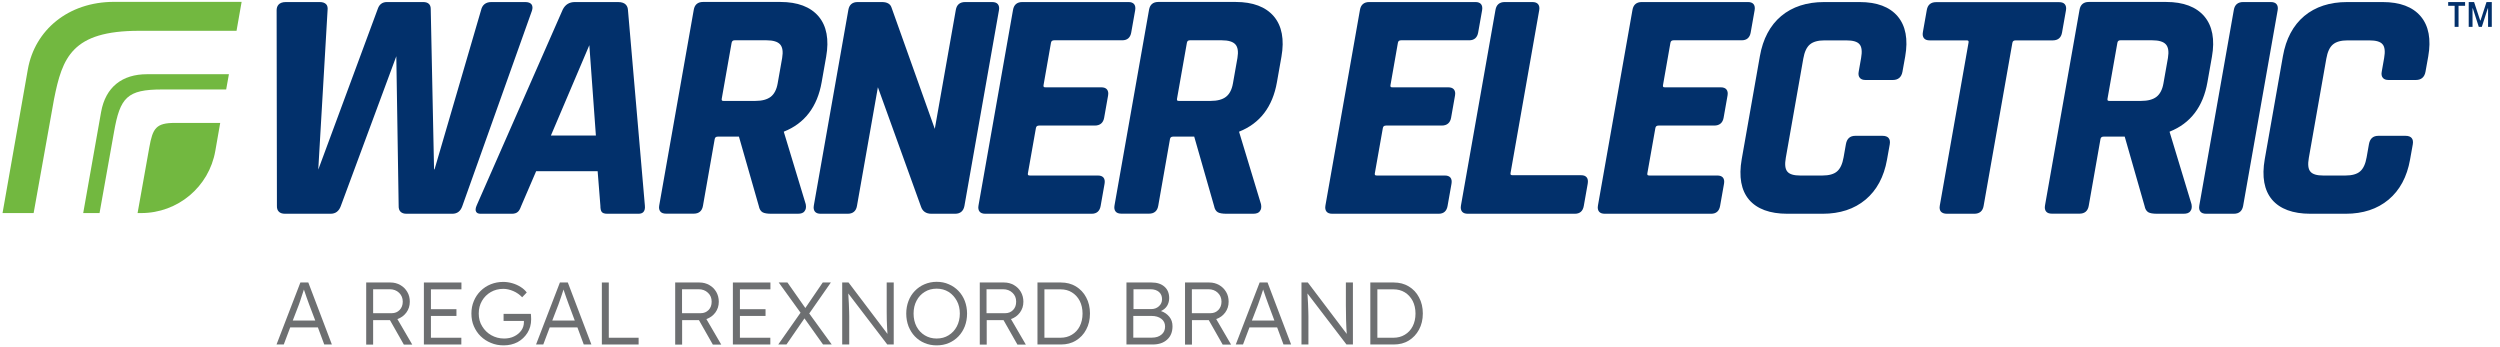 <svg xmlns="http://www.w3.org/2000/svg" xmlns:xlink="http://www.w3.org/1999/xlink" id="Layer_1" x="0px" y="0px" viewBox="0 0 255.67 35.48" style="enable-background:new 0 0 255.67 35.48;" xml:space="preserve"><style type="text/css">	.st0{fill:#72B840;}	.st1{fill:#6D6F71;}	.st2{fill:#02306B;}</style><g>	<g>		<g>			<g>				<path class="st0" d="M23.13,9.15l0.28-1.56h-8.38c-2.51,0-4.23,1.29-4.69,3.86L8.51,21.79h1.67l1.48-8.29     c0.62-3.54,1.34-4.35,4.92-4.35H23.13z"></path>			</g>			<g>				<path class="st0" d="M17.89,12.57c-1.93,0-2.27,0.54-2.62,2.5l-1.2,6.72h0.37c3.74,0,6.94-2.68,7.58-6.36l0.5-2.86H17.89z"></path>			</g>			<g>				<path class="st0" d="M5.52,10.17c0.85-4.3,1.84-7.02,8.71-7.02h9.96l0.52-2.96H11.67c-4.72,0-8.11,2.91-8.82,6.89L0.26,21.79     h3.18L5.52,10.17z"></path>			</g>		</g>		<g>			<g>				<path class="st1" d="M28.28,35.23l2.44-6.34h0.81l2.41,6.34h-0.78l-0.65-1.75h-2.83l-0.66,1.75H28.28z M30.56,31.17l-0.62,1.61     h2.3l-0.63-1.66c-0.07-0.19-0.16-0.43-0.26-0.72c-0.1-0.29-0.19-0.55-0.27-0.79c-0.09,0.26-0.17,0.52-0.26,0.79     C30.74,30.67,30.65,30.92,30.56,31.17"></path>			</g>			<g>				<path class="st1" d="M37.45,35.23v-6.34h2.49c0.37,0,0.7,0.09,1,0.26c0.3,0.17,0.54,0.41,0.71,0.7c0.18,0.3,0.26,0.63,0.26,1.01     c0,0.42-0.12,0.78-0.35,1.1c-0.24,0.32-0.54,0.54-0.92,0.67l1.52,2.61h-0.86l-1.42-2.5h-1.72v2.5H37.45z M38.17,32.03h1.89     c0.33,0,0.6-0.11,0.81-0.33c0.21-0.22,0.32-0.5,0.32-0.85c0-0.37-0.13-0.67-0.38-0.91c-0.25-0.24-0.57-0.36-0.96-0.36h-1.69     V32.03z"></path>			</g>			<g>				<polygon class="st1" points="43.35,35.23 43.35,28.89 47.19,28.89 47.19,29.59 44.07,29.59 44.07,31.62 46.68,31.62      46.68,32.31 44.07,32.31 44.07,34.54 47.18,34.54 47.18,35.23     "></polygon>			</g>			<g>				<path class="st1" d="M51.51,35.32c-0.47,0-0.9-0.08-1.3-0.25c-0.4-0.16-0.75-0.39-1.05-0.68c-0.3-0.29-0.53-0.64-0.7-1.03     c-0.17-0.39-0.25-0.82-0.25-1.3c0-0.46,0.08-0.88,0.25-1.28c0.16-0.39,0.39-0.73,0.69-1.03c0.3-0.29,0.64-0.52,1.04-0.68     c0.4-0.16,0.82-0.24,1.28-0.24c0.32,0,0.63,0.05,0.94,0.14c0.31,0.09,0.59,0.22,0.84,0.38c0.26,0.16,0.46,0.35,0.62,0.56     l-0.47,0.49c-0.26-0.27-0.55-0.48-0.9-0.63s-0.69-0.23-1.02-0.23c-0.48,0-0.91,0.11-1.29,0.33c-0.38,0.22-0.68,0.52-0.9,0.9     c-0.22,0.38-0.33,0.81-0.33,1.3c0,0.48,0.11,0.92,0.35,1.3c0.23,0.38,0.54,0.69,0.93,0.91c0.39,0.22,0.83,0.34,1.31,0.34     c0.38,0,0.73-0.07,1.03-0.22c0.31-0.15,0.55-0.35,0.73-0.6c0.18-0.25,0.27-0.54,0.27-0.85v-0.13H51.5V32.1h2.79     c0.01,0.08,0.01,0.17,0.02,0.27c0.01,0.1,0.01,0.19,0.01,0.28c0,0.53-0.13,0.99-0.38,1.39c-0.25,0.4-0.59,0.72-1.01,0.95     C52.51,35.21,52.03,35.32,51.51,35.32"></path>			</g>			<g>				<path class="st1" d="M54.82,35.23l2.44-6.34h0.81l2.41,6.34H59.7l-0.65-1.75h-2.83l-0.66,1.75H54.82z M57.1,31.17l-0.62,1.61     h2.3l-0.62-1.66c-0.07-0.19-0.16-0.43-0.26-0.72c-0.1-0.29-0.19-0.55-0.27-0.79c-0.09,0.26-0.17,0.52-0.26,0.79     C57.28,30.67,57.19,30.92,57.1,31.17"></path>			</g>			<g>				<polygon class="st1" points="61.55,35.23 61.55,28.89 62.26,28.89 62.26,34.54 65.31,34.54 65.31,35.23     "></polygon>			</g>			<g>				<path class="st1" d="M69.05,35.23v-6.34h2.49c0.37,0,0.7,0.09,1,0.26c0.3,0.17,0.54,0.41,0.71,0.7c0.17,0.3,0.26,0.63,0.26,1.01     c0,0.42-0.12,0.78-0.35,1.1c-0.24,0.32-0.54,0.54-0.92,0.67l1.52,2.61h-0.86l-1.42-2.5h-1.72v2.5H69.05z M69.77,32.03h1.89     c0.33,0,0.59-0.11,0.81-0.33c0.21-0.22,0.31-0.5,0.31-0.85c0-0.37-0.12-0.67-0.38-0.91c-0.25-0.24-0.57-0.36-0.96-0.36h-1.69     V32.03z"></path>			</g>			<g>				<polygon class="st1" points="74.95,35.23 74.95,28.89 78.79,28.89 78.79,29.59 75.67,29.59 75.67,31.62 78.29,31.62      78.29,32.31 75.67,32.31 75.67,34.54 78.78,34.54 78.78,35.23     "></polygon>			</g>			<g>				<polygon class="st1" points="79.59,35.23 81.87,31.98 79.64,28.89 80.53,28.89 82.36,31.5 84.14,28.89 84.97,28.89 82.76,32.06      85.06,35.23 84.17,35.23 82.27,32.56 80.43,35.23     "></polygon>			</g>			<g>				<path class="st1" d="M86.13,35.23v-6.34h0.65l3.98,5.26c-0.01-0.18-0.02-0.4-0.04-0.65c-0.01-0.25-0.02-0.51-0.03-0.78     c-0.01-0.27-0.01-0.54-0.01-0.8c0-0.26,0-0.5,0-0.71v-2.32h0.72v6.34h-0.66l-3.99-5.22c0.02,0.36,0.04,0.71,0.06,1.03     c0.01,0.33,0.02,0.61,0.03,0.84c0,0.23,0.01,0.39,0.01,0.47v2.88H86.13z"></path>			</g>			<g>				<path class="st1" d="M95.79,35.32c-0.45,0-0.86-0.08-1.24-0.24c-0.38-0.16-0.71-0.39-0.99-0.68c-0.28-0.29-0.49-0.64-0.65-1.03     c-0.15-0.4-0.23-0.83-0.23-1.3c0-0.47,0.08-0.9,0.23-1.29c0.15-0.4,0.37-0.74,0.65-1.03c0.28-0.29,0.61-0.52,0.99-0.68     c0.38-0.16,0.79-0.25,1.24-0.25c0.45,0,0.86,0.08,1.24,0.25c0.38,0.16,0.71,0.39,0.99,0.68c0.28,0.29,0.5,0.64,0.65,1.03     c0.15,0.4,0.23,0.83,0.23,1.29c0,0.47-0.08,0.9-0.23,1.3c-0.16,0.4-0.37,0.74-0.65,1.03c-0.28,0.29-0.61,0.52-0.99,0.68     C96.66,35.24,96.24,35.32,95.79,35.32 M95.79,34.62c0.46,0,0.87-0.11,1.22-0.33c0.36-0.22,0.64-0.52,0.84-0.9     c0.2-0.38,0.31-0.82,0.31-1.32c0-0.49-0.1-0.93-0.31-1.31s-0.49-0.69-0.84-0.91c-0.36-0.22-0.76-0.33-1.22-0.33     c-0.46,0-0.87,0.11-1.22,0.33c-0.36,0.22-0.64,0.52-0.84,0.91c-0.2,0.38-0.3,0.82-0.3,1.31c0,0.49,0.1,0.93,0.3,1.32     c0.2,0.38,0.48,0.68,0.84,0.9C94.93,34.51,95.33,34.62,95.79,34.62"></path>			</g>			<g>				<path class="st1" d="M100.2,35.23v-6.34h2.49c0.37,0,0.7,0.09,1,0.26c0.3,0.17,0.54,0.41,0.71,0.7c0.17,0.3,0.26,0.63,0.26,1.01     c0,0.42-0.12,0.78-0.35,1.1c-0.24,0.32-0.54,0.54-0.92,0.67l1.52,2.61h-0.86l-1.42-2.5h-1.72v2.5H100.2z M100.91,32.03h1.89     c0.33,0,0.59-0.11,0.81-0.33c0.21-0.22,0.31-0.5,0.31-0.85c0-0.37-0.12-0.67-0.38-0.91c-0.25-0.24-0.57-0.36-0.96-0.36h-1.69     V32.03z"></path>			</g>			<g>				<path class="st1" d="M106.1,35.23v-6.34h2.4c0.57,0,1.08,0.13,1.53,0.4c0.44,0.27,0.8,0.64,1.05,1.12     c0.26,0.48,0.39,1.03,0.39,1.65c0,0.62-0.13,1.17-0.39,1.65c-0.25,0.48-0.61,0.85-1.05,1.12c-0.44,0.27-0.95,0.4-1.53,0.4H106.1     z M108.45,29.59h-1.64v4.95h1.64c0.44,0,0.83-0.1,1.17-0.31c0.34-0.2,0.61-0.49,0.8-0.86c0.19-0.37,0.29-0.81,0.29-1.3     c0-0.49-0.1-0.93-0.29-1.3c-0.19-0.37-0.46-0.66-0.8-0.87C109.29,29.69,108.9,29.59,108.45,29.59"></path>			</g>			<g>				<path class="st1" d="M115.2,35.23v-6.34h2.57c0.56,0,0.99,0.14,1.32,0.43c0.32,0.28,0.48,0.67,0.48,1.17     c0,0.3-0.08,0.57-0.22,0.8c-0.15,0.23-0.36,0.4-0.62,0.52c0.36,0.12,0.64,0.32,0.86,0.59c0.22,0.27,0.32,0.59,0.32,0.97     c0,0.57-0.18,1.03-0.55,1.36c-0.37,0.34-0.86,0.5-1.49,0.5H115.2z M115.91,31.61h1.8c0.33,0,0.59-0.09,0.81-0.29     c0.21-0.19,0.32-0.43,0.32-0.72c0-0.31-0.1-0.55-0.31-0.74c-0.21-0.18-0.5-0.28-0.87-0.28h-1.74V31.61z M115.91,34.53h1.89     c0.41,0,0.73-0.1,0.98-0.31c0.25-0.2,0.37-0.48,0.37-0.83c0-0.33-0.13-0.6-0.39-0.79c-0.26-0.2-0.59-0.29-1.01-0.29h-1.85V34.53     z"></path>			</g>			<g>				<path class="st1" d="M121.19,35.23v-6.34h2.49c0.37,0,0.7,0.09,1,0.26c0.3,0.17,0.54,0.41,0.71,0.7     c0.18,0.3,0.26,0.63,0.26,1.01c0,0.42-0.12,0.78-0.35,1.1c-0.24,0.32-0.54,0.54-0.92,0.67l1.52,2.61h-0.86l-1.42-2.5h-1.72v2.5     H121.19z M121.9,32.03h1.89c0.33,0,0.6-0.11,0.81-0.33c0.21-0.22,0.32-0.5,0.32-0.85c0-0.37-0.13-0.67-0.38-0.91     c-0.25-0.24-0.57-0.36-0.96-0.36h-1.69V32.03z"></path>			</g>			<g>				<path class="st1" d="M126.38,35.23l2.44-6.34h0.81l2.41,6.34h-0.78l-0.65-1.75h-2.83l-0.66,1.75H126.38z M128.65,31.17     l-0.62,1.61h2.3l-0.62-1.66c-0.07-0.19-0.16-0.43-0.26-0.72c-0.1-0.29-0.19-0.55-0.27-0.79c-0.09,0.26-0.17,0.52-0.26,0.79     C128.83,30.67,128.74,30.92,128.65,31.17"></path>			</g>			<g>				<path class="st1" d="M133.1,35.23v-6.34h0.65l3.98,5.26c-0.01-0.18-0.02-0.4-0.04-0.65c-0.01-0.25-0.02-0.51-0.03-0.78     c-0.01-0.27-0.01-0.54-0.01-0.8c0-0.26-0.01-0.5-0.01-0.71v-2.32h0.72v6.34h-0.66l-3.99-5.22c0.02,0.36,0.04,0.71,0.06,1.03     c0.02,0.33,0.02,0.61,0.03,0.84c0,0.23,0.01,0.39,0.01,0.47v2.88H133.1z"></path>			</g>			<g>				<path class="st1" d="M140.14,35.23v-6.34h2.4c0.57,0,1.08,0.13,1.53,0.4c0.45,0.27,0.8,0.64,1.05,1.12     c0.26,0.48,0.39,1.03,0.39,1.65c0,0.62-0.13,1.17-0.39,1.65c-0.26,0.48-0.61,0.85-1.05,1.12c-0.44,0.27-0.95,0.4-1.53,0.4     H140.14z M142.5,29.59h-1.64v4.95h1.64c0.44,0,0.83-0.1,1.17-0.31c0.34-0.2,0.61-0.49,0.8-0.86c0.19-0.37,0.29-0.81,0.29-1.3     c0-0.49-0.1-0.93-0.29-1.3c-0.2-0.37-0.46-0.66-0.8-0.87C143.33,29.69,142.94,29.59,142.5,29.59"></path>			</g>		</g>		<g>			<g>				<path class="st2" d="M33.81,21.74h-4.66c-0.49,0-0.72-0.23-0.71-0.7l-0.03-20c0.02-0.47,0.29-0.7,0.82-0.7h3.46     c0.51,0,0.74,0.23,0.68,0.7L32.4,17.45h0.23l6.11-16.51c0.14-0.4,0.41-0.6,0.8-0.6h3.73c0.42,0,0.63,0.19,0.63,0.56l0.34,16.54     h0.27L49.3,1.07c0.11-0.49,0.42-0.73,0.93-0.73h3.46c0.53,0,0.72,0.24,0.57,0.73l-7.12,19.97c-0.15,0.47-0.44,0.7-0.89,0.7     h-4.69c-0.47,0-0.69-0.23-0.68-0.7L40.65,5.43h-0.13l-5.78,15.61C34.56,21.51,34.25,21.74,33.81,21.74z"></path>				<path class="st2" d="M46.26,21.86h-4.69c-0.27,0-0.47-0.07-0.61-0.21c-0.14-0.14-0.2-0.35-0.19-0.62L40.53,5.75l-5.68,15.33     c-0.19,0.52-0.54,0.78-1.04,0.78h-4.66c-0.28,0-0.5-0.07-0.64-0.22c-0.14-0.14-0.2-0.34-0.19-0.61l-0.03-20     c0.01-0.38,0.19-0.82,0.95-0.82h3.46c0.3,0,0.52,0.08,0.66,0.23c0.13,0.14,0.17,0.35,0.14,0.61l-0.95,16.27h0.01l6.08-16.43     c0.15-0.44,0.47-0.68,0.92-0.68h3.73c0.49,0,0.76,0.25,0.76,0.69l0.34,16.42h0.05l4.76-16.29c0.12-0.53,0.48-0.82,1.05-0.82     h3.46c0.31,0,0.53,0.08,0.65,0.24c0.11,0.16,0.13,0.37,0.04,0.65l-7.12,19.98C47.1,21.6,46.76,21.86,46.26,21.86z M40.42,5.31     h0.34l0.24,15.73c-0.01,0.2,0.04,0.35,0.12,0.44c0.09,0.09,0.23,0.14,0.43,0.14h4.69c0.39,0,0.64-0.19,0.77-0.61l7.12-19.97     c0.06-0.19,0.06-0.34-0.01-0.42c-0.07-0.09-0.22-0.14-0.45-0.14h-3.46c-0.45,0-0.71,0.2-0.81,0.63l-4.81,16.47h-0.48L43.78,0.91     c0-0.31-0.15-0.44-0.51-0.44h-3.73c-0.35,0-0.57,0.16-0.69,0.51l-6.14,16.59h-0.45l0.01-0.13l0.96-16.41     c0.02-0.19,0-0.33-0.08-0.42c-0.09-0.1-0.24-0.15-0.47-0.15h-3.46c-0.47,0-0.68,0.18-0.7,0.58l0.03,20     c-0.01,0.2,0.04,0.34,0.12,0.43c0.09,0.1,0.25,0.14,0.46,0.14h4.66c0.39,0,0.65-0.2,0.8-0.62L40.42,5.31z"></path>			</g>			<g>				<path class="st2" d="M52.35,21.74h-3.2c-0.4,0-0.49-0.23-0.28-0.7l8.79-20c0.24-0.47,0.61-0.7,1.12-0.7h4.43     c0.55,0,0.85,0.23,0.88,0.7l1.73,20c0.05,0.47-0.12,0.7-0.52,0.7h-3.2c-0.24,0-0.4-0.05-0.47-0.15c-0.07-0.1-0.11-0.28-0.1-0.55     l-0.29-3.66h-6.49l-1.58,3.66c-0.09,0.27-0.2,0.45-0.31,0.55C52.74,21.69,52.57,21.74,52.35,21.74z M60.24,4.37l-4.09,9.62h4.93     l-0.7-9.62H60.24z"></path>				<path class="st2" d="M65.3,21.86h-3.2c-0.29,0-0.48-0.07-0.57-0.2c-0.09-0.12-0.13-0.33-0.13-0.62l-0.28-3.53h-6.29l-1.54,3.58     c-0.1,0.28-0.21,0.48-0.35,0.59c-0.14,0.12-0.34,0.18-0.59,0.18h-3.2c-0.22,0-0.37-0.06-0.45-0.19     c-0.1-0.15-0.08-0.38,0.06-0.69l8.79-20c0.26-0.52,0.68-0.77,1.24-0.77h4.43c0.78,0,0.98,0.44,1,0.82l1.73,20     c0.03,0.29-0.02,0.5-0.15,0.65C65.69,21.8,65.52,21.86,65.3,21.86z M54.67,17.26h6.69l0.3,3.78c0,0.31,0.04,0.43,0.08,0.49     c0.03,0.04,0.11,0.1,0.37,0.1h3.2c0.15,0,0.25-0.04,0.31-0.11c0.08-0.09,0.11-0.24,0.08-0.45L63.96,1.05     c-0.02-0.25-0.11-0.58-0.75-0.58h-4.43c-0.46,0-0.79,0.21-1.01,0.63l-8.78,20c-0.13,0.29-0.11,0.41-0.08,0.45     c0.04,0.06,0.15,0.08,0.24,0.08h3.2c0.19,0,0.33-0.04,0.43-0.12c0.1-0.08,0.19-0.25,0.27-0.5L54.67,17.26z M61.21,14.11h-5.25     l4.2-9.87h0.33L61.21,14.11z M56.34,13.86h4.6l-0.67-9.24L56.34,13.86z"></path>			</g>			<g>				<path class="st2" d="M70.94,21.74h-2.83c-0.47,0-0.66-0.23-0.58-0.7l3.53-20c0.08-0.47,0.36-0.7,0.82-0.7h7.92     c1.73,0,3,0.48,3.81,1.43c0.81,0.96,1.06,2.3,0.75,4.03l-0.46,2.6c-0.44,2.51-1.72,4.17-3.84,4.99l-0.02,0.13l2.25,7.42     c0.11,0.53-0.13,0.8-0.71,0.8h-2.7c-0.4,0-0.68-0.04-0.84-0.13c-0.16-0.09-0.27-0.28-0.33-0.57l-2.06-7.19h-2.23     c-0.27,0-0.42,0.12-0.46,0.37l-1.2,6.82C71.68,21.51,71.4,21.74,70.94,21.74z M73.99,10.46h3.26c0.71,0,1.26-0.15,1.64-0.45     c0.39-0.3,0.64-0.78,0.75-1.45l0.46-2.6c0.12-0.69,0.04-1.19-0.24-1.5S79.1,4,78.39,4h-3.26c-0.24,0-0.39,0.12-0.43,0.37     l-1.01,5.72C73.65,10.33,73.75,10.46,73.99,10.46z"></path>				<path class="st2" d="M81.59,21.86h-2.7c-0.43,0-0.72-0.05-0.9-0.15c-0.19-0.11-0.33-0.32-0.39-0.65l-2.03-7.09h-2.14     c-0.21,0-0.31,0.08-0.34,0.26l-1.2,6.82c-0.09,0.53-0.42,0.8-0.94,0.8h-2.83c-0.27,0-0.47-0.07-0.59-0.22     c-0.12-0.15-0.16-0.36-0.11-0.63l3.53-20c0.09-0.53,0.42-0.8,0.94-0.8h7.92c1.76,0,3.07,0.5,3.9,1.47     c0.83,0.98,1.09,2.37,0.78,4.13l-0.46,2.6c-0.44,2.52-1.74,4.22-3.86,5.06l-0.01,0.03l2.24,7.39c0.06,0.31,0.02,0.54-0.11,0.7     C82.17,21.78,81.93,21.86,81.59,21.86z M73.43,13.73h2.32l2.09,7.28c0.05,0.26,0.15,0.42,0.27,0.49     c0.1,0.05,0.31,0.12,0.78,0.12h2.7c0.26,0,0.43-0.06,0.52-0.17c0.08-0.1,0.1-0.26,0.06-0.48l-2.26-7.44l0.04-0.23l0.07-0.03     c2.07-0.8,3.33-2.45,3.77-4.9l0.46-2.6c0.3-1.68,0.05-3-0.73-3.92c-0.78-0.92-2.03-1.39-3.71-1.39h-7.92     c-0.4,0-0.63,0.19-0.7,0.6l-3.53,20c-0.03,0.2-0.02,0.34,0.06,0.43c0.07,0.08,0.2,0.13,0.39,0.13h2.83c0.4,0,0.63-0.19,0.7-0.6     l1.2-6.82C72.89,13.89,73.1,13.73,73.43,13.73z M77.25,10.58h-3.26c-0.16,0-0.28-0.04-0.35-0.13c-0.08-0.09-0.1-0.22-0.07-0.38     l1.01-5.72c0.05-0.3,0.25-0.47,0.55-0.47h3.26c0.74,0,1.27,0.17,1.58,0.51c0.3,0.34,0.39,0.88,0.27,1.6l-0.46,2.6     c-0.12,0.69-0.39,1.21-0.8,1.53C78.57,10.42,77.99,10.58,77.25,10.58z M75.13,4.12c-0.18,0-0.27,0.08-0.31,0.26l-1.01,5.72     c-0.01,0.08-0.01,0.14,0.02,0.17c0.03,0.04,0.11,0.05,0.16,0.05h3.26c0.68,0,1.2-0.14,1.57-0.42c0.36-0.28,0.6-0.74,0.71-1.37     l0.46-2.6c0.11-0.65,0.04-1.11-0.21-1.39c-0.25-0.28-0.72-0.42-1.39-0.42H75.13z"></path>			</g>			<g>				<path class="st2" d="M86.69,21.74h-2.76c-0.47,0-0.66-0.23-0.58-0.7l3.53-20c0.08-0.47,0.36-0.7,0.82-0.7h2.5     c0.47,0,0.75,0.16,0.85,0.47l4.5,12.61h0.13l2.18-12.38c0.08-0.47,0.36-0.7,0.82-0.7h2.76c0.47,0,0.66,0.23,0.58,0.7l-3.53,20     c-0.08,0.47-0.36,0.7-0.82,0.7h-2.43c-0.49,0-0.8-0.22-0.95-0.67L89.83,8.69h-0.13l-2.18,12.35     C87.43,21.51,87.16,21.74,86.69,21.74z"></path>				<path class="st2" d="M97.68,21.86h-2.43c-0.55,0-0.91-0.25-1.07-0.75l-4.4-12.19l-2.14,12.14c-0.09,0.53-0.42,0.8-0.95,0.8     h-2.76c-0.27,0-0.47-0.07-0.59-0.22c-0.12-0.15-0.16-0.36-0.11-0.63l3.53-20c0.09-0.53,0.42-0.8,0.94-0.8h2.5     c0.52,0,0.85,0.19,0.97,0.55l4.43,12.42l2.15-12.17c0.09-0.53,0.42-0.8,0.95-0.8h2.76c0.27,0,0.47,0.07,0.59,0.22     c0.12,0.15,0.16,0.36,0.11,0.63l-3.53,20C98.53,21.59,98.2,21.86,97.68,21.86z M89.59,8.57h0.33l0.03,0.08l4.47,12.38     c0.13,0.4,0.39,0.58,0.83,0.58h2.43c0.41,0,0.63-0.19,0.7-0.6l3.53-20c0.03-0.2,0.02-0.34-0.06-0.43     c-0.07-0.08-0.2-0.13-0.39-0.13h-2.76c-0.41,0-0.63,0.19-0.7,0.6l-2.2,12.48h-0.33l-0.03-0.08l-4.5-12.61     c-0.08-0.26-0.32-0.38-0.73-0.38h-2.5c-0.41,0-0.63,0.19-0.7,0.6l-3.53,20c-0.03,0.2-0.02,0.34,0.06,0.43     c0.07,0.08,0.2,0.13,0.39,0.13h2.76c0.41,0,0.63-0.19,0.7-0.6L89.59,8.57z"></path>			</g>			<g>				<path class="st2" d="M111.65,21.74h-10.88c-0.47,0-0.66-0.23-0.58-0.7l3.53-20c0.08-0.47,0.36-0.7,0.82-0.7h10.88     c0.44,0,0.62,0.23,0.54,0.7l-0.4,2.26c-0.08,0.47-0.34,0.7-0.79,0.7h-6.96c-0.27,0-0.42,0.12-0.46,0.37l-0.76,4.33     c-0.04,0.25,0.07,0.37,0.33,0.37h5.69c0.47,0,0.66,0.23,0.58,0.7l-0.4,2.26c-0.08,0.46-0.36,0.7-0.82,0.7h-5.69     c-0.27,0-0.42,0.12-0.46,0.37L105,17.71c-0.04,0.24,0.07,0.37,0.33,0.37h6.96c0.44,0,0.62,0.23,0.54,0.7l-0.4,2.26     C112.36,21.51,112.09,21.74,111.65,21.74z"></path>				<path class="st2" d="M111.65,21.86h-10.88c-0.27,0-0.47-0.07-0.59-0.22c-0.12-0.15-0.16-0.36-0.11-0.63l3.53-20     c0.09-0.53,0.42-0.8,0.94-0.8h10.88c0.25,0,0.44,0.07,0.56,0.21c0.12,0.15,0.16,0.36,0.11,0.64l-0.4,2.26     c-0.09,0.53-0.41,0.8-0.91,0.8h-6.96c-0.21,0-0.31,0.08-0.34,0.26l-0.76,4.33c-0.01,0.05-0.01,0.13,0.02,0.17     c0.03,0.04,0.1,0.05,0.19,0.05h5.69c0.27,0,0.47,0.07,0.59,0.22c0.12,0.15,0.16,0.36,0.11,0.63l-0.4,2.26     c-0.09,0.52-0.42,0.8-0.95,0.8h-5.69c-0.21,0-0.31,0.08-0.34,0.26l-0.82,4.63c-0.01,0.05-0.01,0.13,0.02,0.17     c0.03,0.03,0.1,0.05,0.19,0.05h6.96c0.25,0,0.44,0.07,0.56,0.21c0.12,0.15,0.16,0.36,0.11,0.64l-0.4,2.26     C112.47,21.59,112.15,21.86,111.65,21.86z M104.54,0.46c-0.41,0-0.63,0.19-0.7,0.6l-3.53,20c-0.03,0.2-0.02,0.34,0.06,0.43     c0.07,0.08,0.2,0.13,0.39,0.13h10.88c0.38,0,0.59-0.19,0.67-0.6l0.4-2.26c0.04-0.2,0.02-0.35-0.06-0.43     c-0.07-0.08-0.19-0.12-0.36-0.12h-6.96c-0.18,0-0.31-0.05-0.38-0.14c-0.08-0.09-0.1-0.21-0.07-0.37l0.82-4.63     c0.05-0.3,0.26-0.47,0.59-0.47h5.69c0.41,0,0.63-0.19,0.7-0.59l0.4-2.26c0.03-0.2,0.01-0.34-0.06-0.43     c-0.07-0.08-0.2-0.13-0.4-0.13h-5.69c-0.18,0-0.31-0.05-0.38-0.14c-0.08-0.09-0.1-0.21-0.07-0.37l0.76-4.33     c0.05-0.3,0.26-0.47,0.59-0.47h6.96c0.38,0,0.59-0.19,0.67-0.6l0.4-2.26c0.04-0.2,0.02-0.35-0.06-0.43     c-0.07-0.08-0.19-0.12-0.36-0.12H104.54z"></path>			</g>			<g>				<path class="st2" d="M117.5,21.74h-2.83c-0.47,0-0.66-0.23-0.58-0.7l3.53-20c0.08-0.47,0.36-0.7,0.82-0.7h7.92     c1.73,0,3,0.48,3.81,1.43c0.81,0.96,1.06,2.3,0.75,4.03l-0.46,2.6c-0.44,2.51-1.72,4.17-3.84,4.99l-0.02,0.13l2.25,7.42     c0.11,0.53-0.13,0.8-0.71,0.8h-2.7c-0.4,0-0.68-0.04-0.84-0.13c-0.16-0.09-0.27-0.28-0.33-0.57l-2.06-7.19h-2.23     c-0.27,0-0.42,0.12-0.46,0.37l-1.2,6.82C118.24,21.51,117.97,21.74,117.5,21.74z M120.55,10.46h3.26c0.71,0,1.26-0.15,1.64-0.45     c0.39-0.3,0.64-0.78,0.75-1.45l0.46-2.6c0.12-0.69,0.04-1.19-0.24-1.5S125.66,4,124.95,4h-3.26c-0.24,0-0.39,0.12-0.43,0.37     l-1.01,5.72C120.21,10.33,120.31,10.46,120.55,10.46z"></path>				<path class="st2" d="M128.15,21.86h-2.7c-0.43,0-0.72-0.05-0.9-0.15c-0.19-0.11-0.33-0.32-0.39-0.65l-2.03-7.09h-2.14     c-0.21,0-0.31,0.08-0.34,0.26l-1.2,6.82c-0.09,0.53-0.42,0.8-0.94,0.8h-2.83c-0.27,0-0.47-0.07-0.59-0.22     c-0.12-0.15-0.16-0.36-0.11-0.63l3.53-20c0.09-0.53,0.42-0.8,0.94-0.8h7.92c1.76,0,3.07,0.5,3.9,1.47     c0.83,0.98,1.09,2.37,0.78,4.13l-0.46,2.6c-0.44,2.52-1.74,4.22-3.86,5.06l-0.01,0.03l2.24,7.39c0.06,0.31,0.02,0.54-0.11,0.7     C128.73,21.78,128.49,21.86,128.15,21.86z M119.99,13.73h2.32l0.03,0.09l2.06,7.19c0.05,0.26,0.14,0.42,0.27,0.49     c0.1,0.05,0.31,0.12,0.78,0.12h2.7c0.26,0,0.43-0.06,0.52-0.17c0.08-0.1,0.1-0.26,0.06-0.48l-2.26-7.44l0.04-0.23l0.07-0.03     c2.07-0.8,3.33-2.45,3.77-4.9l0.46-2.6c0.3-1.68,0.05-3-0.73-3.92c-0.78-0.92-2.03-1.39-3.71-1.39h-7.92     c-0.41,0-0.63,0.19-0.7,0.6l-3.53,20c-0.03,0.2-0.02,0.34,0.06,0.43c0.07,0.08,0.2,0.13,0.39,0.13h2.83     c0.41,0,0.63-0.19,0.7-0.6l1.2-6.82C119.45,13.89,119.66,13.73,119.99,13.73z M123.82,10.58h-3.26c-0.16,0-0.28-0.04-0.35-0.13     c-0.08-0.09-0.1-0.22-0.07-0.38l1.01-5.72c0.05-0.3,0.25-0.47,0.55-0.47h3.26c0.74,0,1.27,0.17,1.58,0.51     c0.3,0.34,0.39,0.88,0.27,1.6l-0.46,2.6c-0.12,0.69-0.39,1.21-0.8,1.53C125.13,10.42,124.55,10.58,123.82,10.58z M121.69,4.12     c-0.18,0-0.28,0.08-0.31,0.26l-1.01,5.72c-0.01,0.08-0.01,0.14,0.02,0.17c0.03,0.04,0.11,0.05,0.16,0.05h3.26     c0.68,0,1.21-0.14,1.57-0.42c0.36-0.28,0.6-0.74,0.71-1.37l0.46-2.6c0.11-0.65,0.04-1.11-0.21-1.39     c-0.25-0.28-0.72-0.42-1.39-0.42H121.69z"></path>			</g>			<g>				<path class="st2" d="M147.13,21.74h-10.88c-0.47,0-0.66-0.23-0.58-0.7l3.53-20c0.08-0.47,0.36-0.7,0.82-0.7h10.88     c0.44,0,0.62,0.23,0.54,0.7l-0.4,2.26c-0.08,0.47-0.35,0.7-0.79,0.7h-6.96c-0.27,0-0.42,0.12-0.46,0.37l-0.76,4.33     c-0.04,0.25,0.07,0.37,0.33,0.37h5.69c0.47,0,0.66,0.23,0.58,0.7l-0.4,2.26c-0.08,0.46-0.36,0.7-0.82,0.7h-5.69     c-0.27,0-0.42,0.12-0.46,0.37l-0.82,4.63c-0.04,0.24,0.07,0.37,0.33,0.37h6.96c0.44,0,0.62,0.23,0.54,0.7l-0.4,2.26     C147.84,21.51,147.58,21.74,147.13,21.74z"></path>				<path class="st2" d="M147.13,21.86h-10.88c-0.27,0-0.47-0.07-0.59-0.22c-0.12-0.15-0.16-0.36-0.11-0.63l3.53-20     c0.09-0.53,0.42-0.8,0.94-0.8h10.88c0.25,0,0.44,0.07,0.56,0.21c0.12,0.15,0.16,0.36,0.11,0.64l-0.4,2.26     c-0.09,0.53-0.41,0.8-0.91,0.8h-6.96c-0.21,0-0.31,0.08-0.34,0.26l-0.76,4.33c-0.01,0.05-0.01,0.13,0.02,0.17     c0.03,0.04,0.1,0.05,0.19,0.05h5.69c0.27,0,0.47,0.07,0.59,0.22c0.12,0.15,0.16,0.36,0.11,0.63l-0.4,2.26     c-0.09,0.52-0.42,0.8-0.95,0.8h-5.69c-0.21,0-0.31,0.08-0.34,0.26l-0.82,4.63c-0.01,0.05-0.01,0.13,0.02,0.17     c0.03,0.03,0.1,0.05,0.19,0.05h6.96c0.25,0,0.44,0.07,0.56,0.21c0.12,0.15,0.16,0.36,0.11,0.64l-0.4,2.26     C147.95,21.59,147.64,21.86,147.13,21.86z M140.02,0.46c-0.41,0-0.63,0.19-0.7,0.6l-3.53,20c-0.03,0.2-0.02,0.34,0.06,0.43     c0.07,0.08,0.2,0.13,0.39,0.13h10.88c0.38,0,0.59-0.19,0.67-0.6l0.4-2.26c0.04-0.2,0.02-0.35-0.06-0.43     c-0.07-0.08-0.19-0.12-0.36-0.12h-6.96c-0.18,0-0.31-0.05-0.38-0.14c-0.08-0.09-0.1-0.21-0.07-0.37l0.82-4.63     c0.05-0.3,0.26-0.47,0.59-0.47h5.69c0.41,0,0.63-0.19,0.7-0.59l0.4-2.26c0.04-0.2,0.02-0.34-0.06-0.43     c-0.07-0.08-0.2-0.13-0.4-0.13h-5.69c-0.18,0-0.31-0.05-0.38-0.14c-0.08-0.09-0.1-0.21-0.07-0.37l0.76-4.33     c0.05-0.3,0.26-0.47,0.59-0.47h6.96c0.38,0,0.59-0.19,0.67-0.6l0.4-2.26c0.04-0.2,0.02-0.35-0.06-0.43     c-0.07-0.08-0.19-0.12-0.36-0.12H140.02z"></path>			</g>			<g>				<path class="st2" d="M161.06,21.74h-10.95c-0.47,0-0.66-0.23-0.58-0.7l3.53-20c0.08-0.47,0.36-0.7,0.82-0.7h2.83     c0.47,0,0.66,0.23,0.58,0.7l-2.93,16.64c-0.04,0.24,0.07,0.37,0.33,0.37h7.02c0.44,0,0.62,0.24,0.54,0.73l-0.4,2.26     C161.77,21.51,161.5,21.74,161.06,21.74z"></path>				<path class="st2" d="M161.06,21.86h-10.95c-0.27,0-0.47-0.07-0.59-0.22c-0.12-0.15-0.16-0.36-0.11-0.63l3.53-20     c0.09-0.53,0.42-0.8,0.94-0.8h2.83c0.27,0,0.47,0.07,0.59,0.22c0.12,0.15,0.16,0.36,0.11,0.63l-2.93,16.64     c-0.01,0.05-0.01,0.13,0.02,0.17c0.03,0.03,0.1,0.05,0.19,0.05h7.02c0.25,0,0.43,0.07,0.55,0.21c0.13,0.15,0.16,0.38,0.11,0.67     l-0.4,2.26C161.88,21.59,161.57,21.86,161.06,21.86z M153.88,0.46c-0.41,0-0.63,0.19-0.7,0.6l-3.53,20     c-0.03,0.2-0.02,0.34,0.06,0.43c0.07,0.08,0.2,0.13,0.39,0.13h10.95c0.38,0,0.59-0.19,0.67-0.6l0.4-2.26     c0.04-0.22,0.02-0.38-0.06-0.47c-0.07-0.08-0.19-0.12-0.36-0.12h-7.02c-0.18,0-0.31-0.05-0.38-0.14     c-0.08-0.09-0.1-0.21-0.07-0.37l2.93-16.64c0.03-0.2,0.02-0.34-0.06-0.43c-0.07-0.08-0.2-0.13-0.39-0.13H153.88z"></path>			</g>			<g>				<path class="st2" d="M175,21.74h-10.88c-0.47,0-0.66-0.23-0.58-0.7l3.53-20c0.08-0.47,0.36-0.7,0.82-0.7h10.88     c0.44,0,0.62,0.23,0.54,0.7l-0.4,2.26c-0.08,0.47-0.34,0.7-0.79,0.7h-6.96c-0.27,0-0.42,0.12-0.46,0.37l-0.76,4.33     c-0.04,0.25,0.07,0.37,0.33,0.37h5.69c0.47,0,0.66,0.23,0.58,0.7l-0.4,2.26c-0.08,0.46-0.36,0.7-0.82,0.7h-5.69     c-0.27,0-0.42,0.12-0.46,0.37l-0.82,4.63c-0.04,0.24,0.07,0.37,0.33,0.37h6.96c0.44,0,0.62,0.23,0.54,0.7l-0.4,2.26     C175.7,21.51,175.44,21.74,175,21.74z"></path>				<path class="st2" d="M175,21.86h-10.88c-0.27,0-0.47-0.07-0.59-0.22c-0.12-0.15-0.16-0.36-0.11-0.63l3.53-20     c0.09-0.53,0.42-0.8,0.94-0.8h10.88c0.25,0,0.44,0.07,0.56,0.21c0.12,0.15,0.16,0.36,0.11,0.64l-0.4,2.26     c-0.09,0.53-0.41,0.8-0.91,0.8h-6.96c-0.21,0-0.31,0.08-0.34,0.26l-0.76,4.33c-0.01,0.05-0.01,0.13,0.02,0.17     c0.03,0.04,0.1,0.05,0.19,0.05h5.69c0.27,0,0.47,0.07,0.59,0.22c0.12,0.15,0.16,0.36,0.11,0.63l-0.4,2.26     c-0.09,0.52-0.42,0.8-0.95,0.8h-5.69c-0.21,0-0.31,0.08-0.34,0.26l-0.82,4.63c-0.01,0.05-0.01,0.13,0.02,0.17     c0.03,0.03,0.1,0.05,0.19,0.05h6.96c0.25,0,0.44,0.07,0.56,0.21c0.12,0.15,0.16,0.36,0.11,0.64l-0.4,2.26     C175.82,21.59,175.5,21.86,175,21.86z M167.89,0.46c-0.41,0-0.63,0.19-0.7,0.6l-3.53,20c-0.03,0.2-0.02,0.34,0.06,0.43     c0.07,0.08,0.2,0.13,0.39,0.13H175c0.38,0,0.59-0.19,0.67-0.6l0.4-2.26c0.04-0.2,0.02-0.35-0.06-0.43     c-0.07-0.08-0.19-0.12-0.36-0.12h-6.96c-0.18,0-0.31-0.05-0.38-0.14c-0.08-0.09-0.1-0.21-0.07-0.37l0.82-4.63     c0.05-0.3,0.26-0.47,0.59-0.47h5.69c0.41,0,0.63-0.19,0.7-0.59l0.4-2.26c0.03-0.2,0.01-0.34-0.06-0.43     c-0.07-0.08-0.2-0.13-0.4-0.13h-5.69c-0.18,0-0.31-0.05-0.38-0.14c-0.08-0.09-0.1-0.21-0.07-0.37l0.76-4.33     c0.05-0.3,0.26-0.47,0.59-0.47h6.96c0.38,0,0.59-0.19,0.67-0.6l0.4-2.26c0.04-0.2,0.02-0.35-0.06-0.43     c-0.07-0.08-0.19-0.12-0.36-0.12H167.89z"></path>			</g>			<g>				<path class="st2" d="M186.41,21.74h-3.63c-1.75,0-3.03-0.47-3.82-1.4c-0.79-0.93-1.03-2.27-0.72-4.03l1.86-10.55     c0.31-1.75,1.02-3.1,2.14-4.03c1.12-0.93,2.55-1.4,4.31-1.4h3.63c1.73,0,3,0.47,3.79,1.41c0.8,0.94,1.05,2.28,0.74,4.01     l-0.28,1.56c-0.09,0.49-0.37,0.73-0.86,0.73h-2.8c-0.47,0-0.66-0.24-0.57-0.73l0.24-1.36c0.12-0.71,0.06-1.21-0.18-1.52     c-0.25-0.3-0.73-0.45-1.44-0.45h-2.26c-0.69,0-1.21,0.15-1.56,0.45c-0.35,0.3-0.59,0.81-0.72,1.52l-1.79,10.15     c-0.13,0.71-0.07,1.21,0.18,1.52c0.25,0.3,0.71,0.45,1.4,0.45h2.26c0.71,0,1.24-0.15,1.59-0.45c0.35-0.3,0.59-0.81,0.72-1.52     l0.24-1.36c0.09-0.49,0.36-0.73,0.83-0.73h2.8c0.49,0,0.69,0.24,0.6,0.73l-0.28,1.56c-0.31,1.73-1.02,3.07-2.16,4.01     C189.57,21.27,188.14,21.74,186.41,21.74z"></path>				<path class="st2" d="M186.41,21.86h-3.63c-1.78,0-3.1-0.49-3.91-1.44c-0.81-0.96-1.06-2.35-0.75-4.13l1.86-10.55     c0.31-1.77,1.05-3.15,2.18-4.1c1.14-0.95,2.61-1.43,4.39-1.43h3.63c1.76,0,3.07,0.49,3.89,1.46c0.82,0.97,1.08,2.35,0.77,4.11     l-0.28,1.56c-0.1,0.55-0.44,0.84-0.98,0.84h-2.8c-0.26,0-0.46-0.07-0.58-0.22c-0.13-0.15-0.17-0.37-0.11-0.66l0.24-1.36     c0.12-0.67,0.07-1.15-0.16-1.41c-0.22-0.27-0.67-0.4-1.34-0.4h-2.26c-0.65,0-1.15,0.14-1.48,0.42     c-0.33,0.28-0.55,0.76-0.67,1.44l-1.79,10.15c-0.12,0.67-0.07,1.14,0.16,1.41c0.22,0.27,0.66,0.4,1.31,0.4h2.26     c0.68,0,1.19-0.14,1.51-0.42c0.33-0.28,0.55-0.76,0.67-1.44l0.24-1.36c0.1-0.55,0.42-0.84,0.95-0.84h2.8     c0.28,0,0.49,0.08,0.61,0.22c0.13,0.15,0.17,0.37,0.12,0.66l-0.28,1.56c-0.31,1.75-1.05,3.13-2.2,4.09     C189.63,21.38,188.16,21.86,186.41,21.86z M186.55,0.46c-1.72,0-3.14,0.46-4.23,1.37c-1.09,0.91-1.8,2.24-2.1,3.95l-1.86,10.55     c-0.3,1.71-0.07,3.03,0.69,3.92c0.76,0.9,2.01,1.35,3.72,1.35h3.63c1.69,0,3.11-0.47,4.21-1.38c1.1-0.92,1.81-2.25,2.11-3.94     l0.28-1.56c0.04-0.21,0.02-0.36-0.06-0.45c-0.08-0.09-0.22-0.14-0.42-0.14h-2.8c-0.41,0-0.63,0.2-0.71,0.63l-0.24,1.36     c-0.13,0.74-0.38,1.27-0.76,1.59c-0.37,0.32-0.94,0.48-1.67,0.48h-2.26c-0.72,0-1.23-0.17-1.5-0.49     c-0.27-0.33-0.34-0.86-0.21-1.62l1.79-10.15c0.13-0.74,0.38-1.27,0.76-1.59c0.37-0.32,0.93-0.48,1.64-0.48h2.26     c0.75,0,1.26,0.17,1.53,0.49c0.27,0.33,0.34,0.86,0.21,1.62l-0.24,1.36c-0.04,0.21-0.02,0.37,0.06,0.46     c0.07,0.08,0.2,0.13,0.39,0.13h2.8c0.43,0,0.66-0.2,0.74-0.63l0.28-1.56c0.3-1.69,0.06-3-0.71-3.91     c-0.77-0.91-2.01-1.37-3.7-1.37H186.55z"></path>			</g>			<g>				<path class="st2" d="M201.91,21.74h-2.8c-0.49,0-0.69-0.23-0.61-0.7l2.94-16.67c0.04-0.24-0.06-0.37-0.3-0.37h-3.79     c-0.47,0-0.66-0.23-0.58-0.7l0.4-2.26c0.08-0.47,0.36-0.7,0.82-0.7h12.58c0.47,0,0.66,0.23,0.58,0.7l-0.4,2.26     c-0.08,0.47-0.36,0.7-0.82,0.7h-3.79c-0.27,0-0.42,0.12-0.46,0.37l-2.94,16.67C202.65,21.51,202.38,21.74,201.91,21.74z"></path>				<path class="st2" d="M201.91,21.86h-2.8c-0.29,0-0.49-0.08-0.62-0.22c-0.12-0.15-0.16-0.35-0.11-0.62l2.94-16.67     c0.01-0.08,0.01-0.14-0.02-0.17c-0.03-0.04-0.11-0.05-0.16-0.05h-3.79c-0.27,0-0.47-0.07-0.59-0.22     c-0.12-0.15-0.16-0.36-0.11-0.63l0.4-2.26c0.09-0.53,0.42-0.8,0.95-0.8h12.58c0.27,0,0.47,0.07,0.59,0.22     c0.12,0.15,0.16,0.36,0.11,0.63l-0.4,2.26c-0.09,0.53-0.42,0.8-0.95,0.8h-3.79c-0.21,0-0.31,0.08-0.34,0.26l-2.94,16.67     C202.77,21.59,202.44,21.86,201.91,21.86z M198,0.46c-0.41,0-0.63,0.19-0.7,0.6l-0.4,2.26c-0.04,0.2-0.02,0.34,0.06,0.43     c0.07,0.08,0.2,0.13,0.4,0.13h3.79c0.16,0,0.28,0.05,0.35,0.13c0.08,0.09,0.1,0.22,0.07,0.38l-2.94,16.67     c-0.03,0.19-0.01,0.33,0.06,0.42c0.08,0.09,0.22,0.13,0.43,0.13h2.8c0.41,0,0.63-0.19,0.7-0.6l2.94-16.67     c0.05-0.3,0.26-0.47,0.59-0.47h3.79c0.41,0,0.63-0.19,0.7-0.6l0.4-2.26c0.03-0.2,0.01-0.34-0.06-0.43     c-0.07-0.08-0.2-0.13-0.4-0.13H198z"></path>			</g>			<g>				<path class="st2" d="M212.66,21.74h-2.83c-0.47,0-0.66-0.23-0.58-0.7l3.53-20c0.08-0.47,0.36-0.7,0.82-0.7h7.92     c1.73,0,3,0.48,3.81,1.43c0.81,0.96,1.06,2.3,0.75,4.03l-0.46,2.6c-0.44,2.51-1.72,4.17-3.84,4.99l-0.02,0.13l2.25,7.42     c0.11,0.53-0.13,0.8-0.71,0.8h-2.7c-0.4,0-0.68-0.04-0.84-0.13c-0.16-0.09-0.27-0.28-0.33-0.57l-2.06-7.19h-2.23     c-0.27,0-0.42,0.12-0.46,0.37l-1.2,6.82C213.4,21.51,213.12,21.74,212.66,21.74z M215.71,10.46h3.26c0.71,0,1.26-0.15,1.64-0.45     c0.39-0.3,0.64-0.78,0.75-1.45l0.46-2.6c0.12-0.69,0.04-1.19-0.24-1.5S220.82,4,220.11,4h-3.26c-0.24,0-0.39,0.12-0.43,0.37     l-1.01,5.72C215.37,10.33,215.47,10.46,215.71,10.46z"></path>				<path class="st2" d="M223.31,21.86h-2.7c-0.43,0-0.72-0.05-0.9-0.15c-0.19-0.11-0.33-0.32-0.39-0.65l-2.03-7.09h-2.14     c-0.21,0-0.31,0.08-0.34,0.26l-1.2,6.82c-0.09,0.53-0.42,0.8-0.94,0.8h-2.83c-0.27,0-0.47-0.07-0.59-0.22     c-0.12-0.15-0.16-0.36-0.11-0.63l3.53-20c0.09-0.53,0.42-0.8,0.94-0.8h7.92c1.76,0,3.07,0.5,3.9,1.47     c0.83,0.98,1.09,2.37,0.78,4.13l-0.46,2.6c-0.44,2.52-1.74,4.22-3.86,5.06l-0.01,0.03l2.24,7.39c0.06,0.31,0.02,0.54-0.11,0.7     C223.89,21.78,223.64,21.86,223.31,21.86z M215.15,13.73h2.32l0.03,0.09l2.06,7.19c0.05,0.26,0.14,0.42,0.27,0.49     c0.1,0.05,0.31,0.12,0.78,0.12h2.7c0.26,0,0.43-0.06,0.52-0.17c0.08-0.1,0.1-0.26,0.06-0.48l-2.26-7.44l0.04-0.23l0.07-0.03     c2.07-0.8,3.33-2.45,3.77-4.9l0.46-2.6c0.3-1.68,0.05-3-0.73-3.92c-0.78-0.92-2.03-1.39-3.71-1.39h-7.92     c-0.41,0-0.63,0.19-0.7,0.6l-3.53,20c-0.03,0.2-0.02,0.34,0.06,0.43c0.07,0.08,0.2,0.13,0.39,0.13h2.83     c0.41,0,0.63-0.19,0.7-0.6l1.2-6.82C214.61,13.89,214.82,13.73,215.15,13.73z M218.97,10.58h-3.26c-0.16,0-0.28-0.04-0.35-0.13     c-0.08-0.09-0.1-0.22-0.07-0.38l1.01-5.72c0.05-0.3,0.25-0.47,0.55-0.47h3.26c0.74,0,1.27,0.17,1.58,0.51     c0.3,0.34,0.39,0.88,0.27,1.6l-0.46,2.6c-0.12,0.69-0.39,1.21-0.8,1.53C220.29,10.42,219.71,10.58,218.97,10.58z M216.85,4.12     c-0.18,0-0.28,0.08-0.31,0.26l-1.01,5.72c-0.01,0.08-0.01,0.14,0.02,0.17c0.03,0.04,0.11,0.05,0.16,0.05h3.26     c0.68,0,1.21-0.14,1.57-0.42c0.36-0.28,0.6-0.74,0.71-1.37l0.46-2.6c0.11-0.65,0.04-1.11-0.21-1.39     c-0.25-0.28-0.72-0.42-1.39-0.42H216.85z"></path>			</g>			<g>				<path class="st2" d="M232.8,1.04l-3.53,20c-0.08,0.47-0.36,0.7-0.82,0.7h-2.83c-0.47,0-0.66-0.23-0.58-0.7l3.53-20     c0.08-0.47,0.36-0.7,0.82-0.7h2.83C232.69,0.34,232.88,0.57,232.8,1.04z"></path>				<path class="st2" d="M228.45,21.86h-2.83c-0.27,0-0.47-0.07-0.59-0.22c-0.12-0.15-0.16-0.36-0.11-0.63l3.53-20     c0.09-0.53,0.42-0.8,0.95-0.8h2.83c0.27,0,0.47,0.07,0.59,0.22c0.12,0.15,0.16,0.36,0.11,0.63l-3.53,20     C229.3,21.59,228.98,21.86,228.45,21.86z M229.39,0.46c-0.41,0-0.63,0.19-0.7,0.6l-3.53,20c-0.03,0.2-0.01,0.34,0.06,0.43     c0.07,0.08,0.2,0.13,0.4,0.13h2.83c0.41,0,0.63-0.19,0.7-0.6l3.53-20c0.03-0.2,0.01-0.34-0.06-0.43     c-0.07-0.08-0.2-0.13-0.4-0.13H229.39z"></path>			</g>			<g>				<path class="st2" d="M239.9,21.74h-3.63c-1.75,0-3.03-0.47-3.82-1.4c-0.79-0.93-1.03-2.27-0.72-4.03l1.86-10.55     c0.31-1.75,1.02-3.1,2.14-4.03c1.12-0.93,2.55-1.4,4.31-1.4h3.63c1.73,0,3,0.47,3.79,1.41c0.8,0.94,1.05,2.28,0.74,4.01     l-0.28,1.56c-0.09,0.49-0.37,0.73-0.86,0.73h-2.8c-0.47,0-0.66-0.24-0.57-0.73l0.24-1.36c0.12-0.71,0.06-1.21-0.18-1.52     c-0.25-0.3-0.73-0.45-1.44-0.45h-2.26c-0.69,0-1.21,0.15-1.56,0.45c-0.35,0.3-0.59,0.81-0.72,1.52L236,16.11     c-0.12,0.71-0.06,1.21,0.18,1.52c0.25,0.3,0.71,0.45,1.4,0.45h2.26c0.71,0,1.24-0.15,1.59-0.45c0.35-0.3,0.59-0.81,0.72-1.52     l0.24-1.36c0.09-0.49,0.36-0.73,0.83-0.73h2.8c0.49,0,0.69,0.24,0.6,0.73l-0.28,1.56c-0.3,1.73-1.02,3.07-2.16,4.01     C243.06,21.27,241.63,21.74,239.9,21.74z"></path>				<path class="st2" d="M239.9,21.86h-3.63c-1.78,0-3.1-0.49-3.91-1.44c-0.81-0.96-1.06-2.35-0.75-4.13l1.86-10.55     c0.31-1.77,1.05-3.15,2.18-4.1c1.14-0.95,2.61-1.43,4.39-1.43h3.63c1.76,0,3.07,0.49,3.89,1.46c0.82,0.97,1.08,2.35,0.77,4.11     l-0.28,1.56c-0.1,0.55-0.44,0.84-0.98,0.84h-2.8c-0.26,0-0.46-0.07-0.58-0.22c-0.13-0.15-0.17-0.37-0.11-0.66l0.24-1.36     c0.12-0.67,0.07-1.15-0.16-1.41c-0.22-0.27-0.67-0.4-1.34-0.4h-2.26c-0.65,0-1.15,0.14-1.48,0.42     c-0.33,0.28-0.55,0.76-0.67,1.44l-1.79,10.15c-0.12,0.67-0.07,1.15,0.16,1.41c0.22,0.27,0.66,0.4,1.31,0.4h2.26     c0.68,0,1.19-0.14,1.51-0.42c0.33-0.28,0.55-0.76,0.67-1.44l0.24-1.36c0.1-0.55,0.42-0.84,0.95-0.84h2.8     c0.28,0,0.49,0.08,0.61,0.22c0.13,0.15,0.17,0.37,0.12,0.66l-0.28,1.56c-0.31,1.75-1.05,3.13-2.2,4.09     C243.12,21.38,241.65,21.86,239.9,21.86z M240.04,0.46c-1.72,0-3.14,0.46-4.23,1.37c-1.09,0.91-1.8,2.24-2.1,3.95l-1.86,10.55     c-0.3,1.71-0.07,3.03,0.69,3.92c0.76,0.9,2.01,1.35,3.72,1.35h3.63c1.69,0,3.11-0.47,4.21-1.38c1.1-0.92,1.81-2.25,2.11-3.94     l0.28-1.56c0.04-0.21,0.02-0.36-0.06-0.45c-0.08-0.09-0.22-0.14-0.42-0.14h-2.8c-0.41,0-0.63,0.2-0.71,0.63l-0.24,1.36     c-0.13,0.74-0.39,1.27-0.76,1.59c-0.37,0.32-0.94,0.48-1.67,0.48h-2.26c-0.72,0-1.23-0.17-1.5-0.49     c-0.27-0.33-0.34-0.86-0.21-1.62l1.79-10.15c0.13-0.74,0.38-1.27,0.76-1.59c0.37-0.32,0.93-0.48,1.64-0.48h2.26     c0.75,0,1.26,0.17,1.53,0.49c0.27,0.33,0.34,0.86,0.21,1.62l-0.24,1.36c-0.04,0.21-0.02,0.37,0.06,0.46     c0.07,0.08,0.2,0.13,0.39,0.13h2.8c0.43,0,0.66-0.2,0.74-0.63l0.28-1.56c0.3-1.69,0.06-3-0.71-3.91     c-0.77-0.91-2.01-1.37-3.7-1.37H240.04z"></path>			</g>		</g>	</g>	<g>		<g>			<path class="st2" d="M251.03,2.75V0.59h-0.66V0.21h1.73v0.38h-0.67v2.16H251.03z M252.47,2.75V0.21h0.55l0.62,1.88h0.04    l0.61-1.88h0.54v2.54h-0.38v-1.9h-0.03l-0.61,1.9h-0.31l-0.61-1.9h-0.03v1.9H252.47z"></path>		</g>	</g></g></svg>